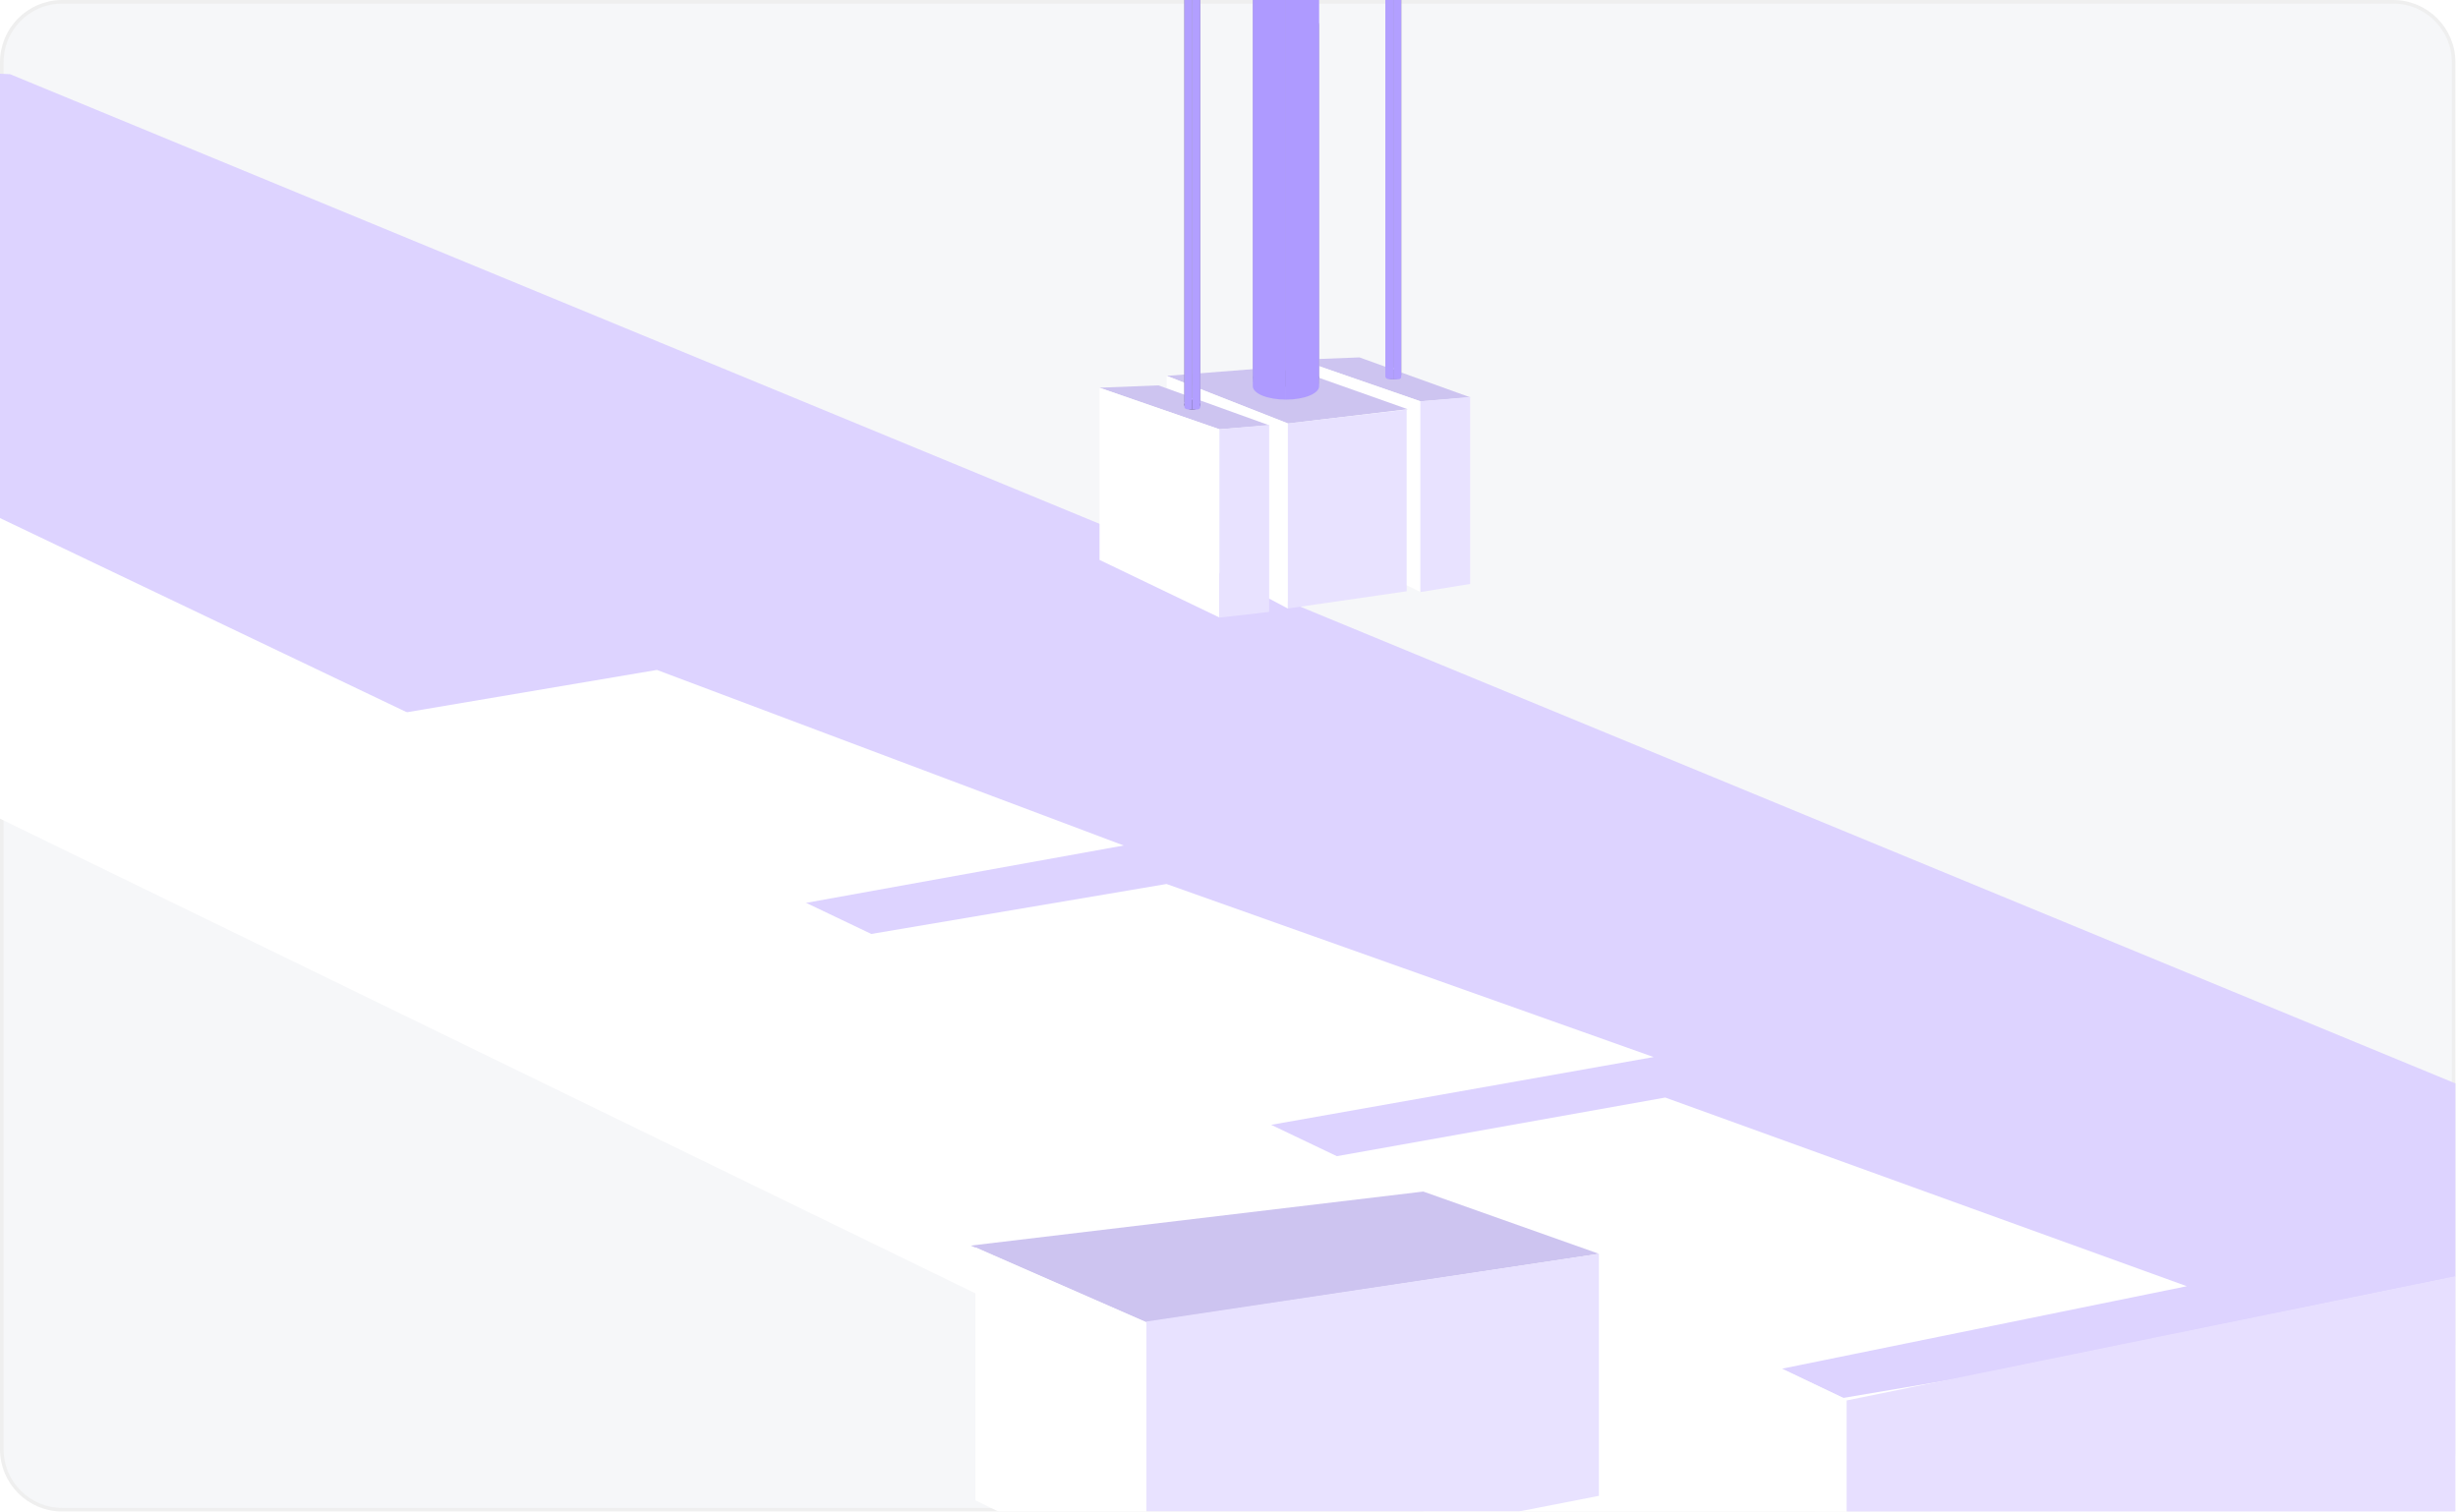 <svg width="686" height="422" viewBox="0 0 686 422" fill="none" xmlns="http://www.w3.org/2000/svg">
<g clip-path="url(#clip0_0_148)">
<path d="M17.391 0.5H667.89C677.218 0.5 684.779 8.062 684.779 17.391V404.499C684.779 413.827 677.218 421.39 667.89 421.39H17.391C8.062 421.39 0.5 413.827 0.5 404.499V17.391C0.5 8.208 7.827 0.737 16.954 0.506L17.391 0.5Z" fill="#F6F7F9" stroke="#EFEFEF"/>
<path d="M-292.447 6.685L2.813 20.711L772.641 338.463L516.101 390.996L-292.447 6.685Z" fill="#DDD3FF"/>
<g filter="url(#filter0_ddd_0_148)">
<path d="M202.357 220.52L365.748 191.345L511.317 244.008L334.511 280.037L202.357 220.52Z" fill="white"/>
</g>
<g filter="url(#filter1_ddd_0_148)">
<path d="M400.988 319.376L559.611 292.525L699.232 342.921L515.412 375.142L400.988 319.376Z" fill="white"/>
</g>
<g filter="url(#filter2_ddd_0_148)">
<path d="M400.988 311.287L559.611 284.437L699.232 334.833L515.412 367.053L400.988 311.287Z" fill="white"/>
</g>
<g filter="url(#filter3_ddd_0_148)">
<path d="M400.988 303.576L559.611 276.725L699.232 327.121L515.412 359.341L400.988 303.576Z" fill="white"/>
</g>
<g filter="url(#filter4_ddd_0_148)">
<path d="M400.988 296.126L559.611 269.275L699.232 319.671L515.412 351.891L400.988 296.126Z" fill="white"/>
</g>
<g filter="url(#filter5_ddd_0_148)">
<path d="M400.988 287.777L559.611 260.927L699.232 311.323L515.412 343.543L400.988 287.777Z" fill="white"/>
</g>
<g filter="url(#filter6_ddd_0_148)">
<path d="M400.988 277.632L559.611 250.782L699.232 301.178L515.412 333.398L400.988 277.632Z" fill="white"/>
</g>
<g filter="url(#filter7_ddd_0_148)">
<path d="M67.934 158.589L226.557 131.738L362.506 180.042L190.181 210.582L67.934 158.589Z" fill="white"/>
</g>
<g filter="url(#filter8_ddd_0_148)">
<path d="M-64.436 97.174L84.335 71.991L214.607 120.992L57.608 149.355L-64.436 97.174Z" fill="white"/>
</g>
<path d="M-28.77 214.509V130.871L516.082 390.967L515.372 479.341L-28.77 214.509Z" fill="white"/>
<path d="M515.372 478.157L515.372 390.896L772.541 338.431V419.24L515.372 478.157Z" fill="#E7DFFF"/>
<g filter="url(#filter9_dddd_0_148)">
<path d="M270.926 160.667L397.221 145.583L446.243 162.958L319.861 182.09L270.926 160.667Z" fill="#CDC4F0"/>
<path d="M272.234 231.758L272.234 161.148L319.945 182.054V255.191L272.234 231.758Z" fill="white"/>
<path d="M319.945 255.192V181.869L446.243 162.958V230.514L319.945 255.192Z" fill="#E8E2FF"/>
</g>
<path d="M362.923 100.404L379.402 99.755L410.34 110.905L396.36 112.015L362.923 100.404Z" fill="#CDC4F0"/>
<path d="M362.916 148.707L362.916 100.4L396.421 111.988V165.252L362.916 148.707Z" fill="white"/>
<path d="M396.421 165.254V112.009L410.304 110.793V162.989L396.421 165.254Z" fill="#E8E2FF"/>
<path d="M325.637 104.911L359.19 102.288L392.873 114.218L359.463 118.211L325.637 104.911Z" fill="#CDC4F0"/>
<path d="M325.548 151.888L325.621 104.905L359.439 118.178V169.86L325.548 151.888Z" fill="white"/>
<path d="M359.435 169.84L359.435 118.177L392.581 114.322V165.036L359.435 169.84Z" fill="#E8E2FF"/>
<path d="M306.829 108.214L323.308 107.565L354.246 118.715L340.266 119.825L306.829 108.214Z" fill="#CDC4F0"/>
<path d="M306.869 156.284L306.869 108.228L340.327 119.798V172.358L306.869 156.284Z" fill="white"/>
<path d="M340.327 172.38V119.819L354.209 118.603V170.798L340.327 172.38Z" fill="#E8E2FF"/>
<path d="M368.154 105.394C368.154 106.81 364.01 107.957 358.9 107.957C353.789 107.957 349.645 106.81 349.645 105.394C349.645 103.978 353.789 102.83 358.9 102.83C364.01 102.83 368.154 103.978 368.154 105.394Z" fill="#5D5D5D"/>
<path d="M358.9 -12.718C353.789 -12.718 349.645 -11.045 349.645 -8.981V107.05C349.645 104.986 353.789 103.313 358.9 103.313V-12.718Z" fill="#B5B5B5"/>
<path d="M368.154 6.928C368.154 5.138 364.01 3.688 358.9 3.688V104.306C364.01 104.306 368.154 105.756 368.154 107.546V6.928Z" fill="#B5B5B5"/>
<path d="M349.645 -8.981C349.645 -6.904 353.789 -5.22 358.9 -5.22V111.54C353.789 111.54 349.645 109.856 349.645 107.779V-8.981Z" fill="#AE9AFF"/>
<path d="M358.9 -5.22C364.01 -5.22 368.154 -6.904 368.154 -8.981V107.779C368.154 109.856 364.01 111.54 358.9 111.54V-5.22Z" fill="#AE9AFF"/>
<path d="M334.981 112.928C334.981 113.695 333.986 114.316 332.759 114.316C331.532 114.316 330.538 113.695 330.538 112.928C330.538 112.161 331.532 111.54 332.759 111.54C333.986 111.54 334.981 112.161 334.981 112.928Z" fill="#474747"/>
<path d="M332.759 -5.453C331.532 -5.453 330.538 -4.726 330.538 -3.829V112.692C330.538 111.795 331.532 111.068 332.759 111.068V-5.453Z" fill="#8A8A8A"/>
<path d="M334.981 -3.829C334.981 -4.726 333.986 -5.453 332.759 -5.453V111.068C333.986 111.068 334.981 111.795 334.981 112.692V-3.829Z" fill="#8A8A8A"/>
<path d="M330.538 -3.83C330.538 -2.933 331.532 -2.206 332.759 -2.206V114.315H332.712C331.507 114.315 330.538 114.315 330.538 113.43V-3.83Z" fill="#B29FFF"/>
<path d="M332.759 -2.206C333.986 -2.206 334.981 -2.933 334.981 -3.83V113.554C334.981 114.451 333.986 114.315 332.759 114.315V-2.206Z" fill="#B29FFF"/>
<path d="M391.075 104.491C391.075 105.258 390.08 105.88 388.853 105.88C387.626 105.88 386.632 105.258 386.632 104.491C386.632 103.725 387.626 103.103 388.853 103.103C390.08 103.103 391.075 103.725 391.075 104.491Z" fill="#8A8A8A"/>
<path d="M388.853 -13.889C387.626 -13.889 386.632 -13.162 386.632 -12.266V104.255C386.632 103.359 387.626 102.632 388.853 102.632V-13.889Z" fill="#8A8A8A"/>
<path d="M391.074 -12.266C391.074 -13.162 390.08 -13.889 388.853 -13.889V102.632C390.08 102.632 391.074 103.359 391.074 104.255V-12.266Z" fill="#8A8A8A"/>
<path d="M386.632 -12.266C386.632 -11.37 387.626 -10.643 388.853 -10.643V105.878H388.806C387.601 105.878 386.632 105.878 386.632 104.993V-12.266Z" fill="#B29FFF"/>
<path d="M388.853 -10.643C390.08 -10.643 391.074 -11.37 391.074 -12.266V105.118C391.074 106.014 390.08 105.878 388.853 105.878V-10.643Z" fill="#B29FFF"/>
</g>
<defs>
<filter id="filter0_ddd_0_148" x="185.357" y="175.345" width="447.96" height="236.692" filterUnits="userSpaceOnUse" color-interpolation-filters="sRGB">
<feFlood flood-opacity="0" result="BackgroundImageFix"/>
<feColorMatrix in="SourceAlpha" type="matrix" values="0 0 0 0 0 0 0 0 0 0 0 0 0 0 0 0 0 0 127 0" result="hardAlpha"/>
<feOffset dx="7" dy="8"/>
<feGaussianBlur stdDeviation="12"/>
<feColorMatrix type="matrix" values="0 0 0 0 0.486 0 0 0 0 0.361 0 0 0 0 0.996 0 0 0 0.03 0"/>
<feBlend mode="normal" in2="BackgroundImageFix" result="effect1_dropShadow_0_148"/>
<feColorMatrix in="SourceAlpha" type="matrix" values="0 0 0 0 0 0 0 0 0 0 0 0 0 0 0 0 0 0 127 0" result="hardAlpha"/>
<feOffset dx="28" dy="33"/>
<feGaussianBlur stdDeviation="21.5"/>
<feColorMatrix type="matrix" values="0 0 0 0 0.486 0 0 0 0 0.361 0 0 0 0 0.996 0 0 0 0.03 0"/>
<feBlend mode="normal" in2="effect1_dropShadow_0_148" result="effect2_dropShadow_0_148"/>
<feColorMatrix in="SourceAlpha" type="matrix" values="0 0 0 0 0 0 0 0 0 0 0 0 0 0 0 0 0 0 127 0" result="hardAlpha"/>
<feOffset dx="64" dy="74"/>
<feGaussianBlur stdDeviation="29"/>
<feColorMatrix type="matrix" values="0 0 0 0 0.486 0 0 0 0 0.361 0 0 0 0 0.996 0 0 0 0.02 0"/>
<feBlend mode="normal" in2="effect2_dropShadow_0_148" result="effect3_dropShadow_0_148"/>
<feBlend mode="normal" in="SourceGraphic" in2="effect3_dropShadow_0_148" result="shape"/>
</filter>
<filter id="filter1_ddd_0_148" x="383.988" y="276.525" width="437.244" height="230.616" filterUnits="userSpaceOnUse" color-interpolation-filters="sRGB">
<feFlood flood-opacity="0" result="BackgroundImageFix"/>
<feColorMatrix in="SourceAlpha" type="matrix" values="0 0 0 0 0 0 0 0 0 0 0 0 0 0 0 0 0 0 127 0" result="hardAlpha"/>
<feOffset dx="7" dy="8"/>
<feGaussianBlur stdDeviation="12"/>
<feColorMatrix type="matrix" values="0 0 0 0 0.486 0 0 0 0 0.361 0 0 0 0 0.996 0 0 0 0.03 0"/>
<feBlend mode="normal" in2="BackgroundImageFix" result="effect1_dropShadow_0_148"/>
<feColorMatrix in="SourceAlpha" type="matrix" values="0 0 0 0 0 0 0 0 0 0 0 0 0 0 0 0 0 0 127 0" result="hardAlpha"/>
<feOffset dx="28" dy="33"/>
<feGaussianBlur stdDeviation="21.5"/>
<feColorMatrix type="matrix" values="0 0 0 0 0.486 0 0 0 0 0.361 0 0 0 0 0.996 0 0 0 0.03 0"/>
<feBlend mode="normal" in2="effect1_dropShadow_0_148" result="effect2_dropShadow_0_148"/>
<feColorMatrix in="SourceAlpha" type="matrix" values="0 0 0 0 0 0 0 0 0 0 0 0 0 0 0 0 0 0 127 0" result="hardAlpha"/>
<feOffset dx="64" dy="74"/>
<feGaussianBlur stdDeviation="29"/>
<feColorMatrix type="matrix" values="0 0 0 0 0.486 0 0 0 0 0.361 0 0 0 0 0.996 0 0 0 0.02 0"/>
<feBlend mode="normal" in2="effect2_dropShadow_0_148" result="effect3_dropShadow_0_148"/>
<feBlend mode="normal" in="SourceGraphic" in2="effect3_dropShadow_0_148" result="shape"/>
</filter>
<filter id="filter2_ddd_0_148" x="383.988" y="268.437" width="437.244" height="230.616" filterUnits="userSpaceOnUse" color-interpolation-filters="sRGB">
<feFlood flood-opacity="0" result="BackgroundImageFix"/>
<feColorMatrix in="SourceAlpha" type="matrix" values="0 0 0 0 0 0 0 0 0 0 0 0 0 0 0 0 0 0 127 0" result="hardAlpha"/>
<feOffset dx="7" dy="8"/>
<feGaussianBlur stdDeviation="12"/>
<feColorMatrix type="matrix" values="0 0 0 0 0.486 0 0 0 0 0.361 0 0 0 0 0.996 0 0 0 0.03 0"/>
<feBlend mode="normal" in2="BackgroundImageFix" result="effect1_dropShadow_0_148"/>
<feColorMatrix in="SourceAlpha" type="matrix" values="0 0 0 0 0 0 0 0 0 0 0 0 0 0 0 0 0 0 127 0" result="hardAlpha"/>
<feOffset dx="28" dy="33"/>
<feGaussianBlur stdDeviation="21.5"/>
<feColorMatrix type="matrix" values="0 0 0 0 0.486 0 0 0 0 0.361 0 0 0 0 0.996 0 0 0 0.03 0"/>
<feBlend mode="normal" in2="effect1_dropShadow_0_148" result="effect2_dropShadow_0_148"/>
<feColorMatrix in="SourceAlpha" type="matrix" values="0 0 0 0 0 0 0 0 0 0 0 0 0 0 0 0 0 0 127 0" result="hardAlpha"/>
<feOffset dx="64" dy="74"/>
<feGaussianBlur stdDeviation="29"/>
<feColorMatrix type="matrix" values="0 0 0 0 0.486 0 0 0 0 0.361 0 0 0 0 0.996 0 0 0 0.02 0"/>
<feBlend mode="normal" in2="effect2_dropShadow_0_148" result="effect3_dropShadow_0_148"/>
<feBlend mode="normal" in="SourceGraphic" in2="effect3_dropShadow_0_148" result="shape"/>
</filter>
<filter id="filter3_ddd_0_148" x="383.988" y="260.725" width="437.244" height="230.616" filterUnits="userSpaceOnUse" color-interpolation-filters="sRGB">
<feFlood flood-opacity="0" result="BackgroundImageFix"/>
<feColorMatrix in="SourceAlpha" type="matrix" values="0 0 0 0 0 0 0 0 0 0 0 0 0 0 0 0 0 0 127 0" result="hardAlpha"/>
<feOffset dx="7" dy="8"/>
<feGaussianBlur stdDeviation="12"/>
<feColorMatrix type="matrix" values="0 0 0 0 0.486 0 0 0 0 0.361 0 0 0 0 0.996 0 0 0 0.03 0"/>
<feBlend mode="normal" in2="BackgroundImageFix" result="effect1_dropShadow_0_148"/>
<feColorMatrix in="SourceAlpha" type="matrix" values="0 0 0 0 0 0 0 0 0 0 0 0 0 0 0 0 0 0 127 0" result="hardAlpha"/>
<feOffset dx="28" dy="33"/>
<feGaussianBlur stdDeviation="21.5"/>
<feColorMatrix type="matrix" values="0 0 0 0 0.486 0 0 0 0 0.361 0 0 0 0 0.996 0 0 0 0.03 0"/>
<feBlend mode="normal" in2="effect1_dropShadow_0_148" result="effect2_dropShadow_0_148"/>
<feColorMatrix in="SourceAlpha" type="matrix" values="0 0 0 0 0 0 0 0 0 0 0 0 0 0 0 0 0 0 127 0" result="hardAlpha"/>
<feOffset dx="64" dy="74"/>
<feGaussianBlur stdDeviation="29"/>
<feColorMatrix type="matrix" values="0 0 0 0 0.486 0 0 0 0 0.361 0 0 0 0 0.996 0 0 0 0.02 0"/>
<feBlend mode="normal" in2="effect2_dropShadow_0_148" result="effect3_dropShadow_0_148"/>
<feBlend mode="normal" in="SourceGraphic" in2="effect3_dropShadow_0_148" result="shape"/>
</filter>
<filter id="filter4_ddd_0_148" x="383.988" y="253.275" width="437.244" height="230.616" filterUnits="userSpaceOnUse" color-interpolation-filters="sRGB">
<feFlood flood-opacity="0" result="BackgroundImageFix"/>
<feColorMatrix in="SourceAlpha" type="matrix" values="0 0 0 0 0 0 0 0 0 0 0 0 0 0 0 0 0 0 127 0" result="hardAlpha"/>
<feOffset dx="7" dy="8"/>
<feGaussianBlur stdDeviation="12"/>
<feColorMatrix type="matrix" values="0 0 0 0 0.486 0 0 0 0 0.361 0 0 0 0 0.996 0 0 0 0.03 0"/>
<feBlend mode="normal" in2="BackgroundImageFix" result="effect1_dropShadow_0_148"/>
<feColorMatrix in="SourceAlpha" type="matrix" values="0 0 0 0 0 0 0 0 0 0 0 0 0 0 0 0 0 0 127 0" result="hardAlpha"/>
<feOffset dx="28" dy="33"/>
<feGaussianBlur stdDeviation="21.5"/>
<feColorMatrix type="matrix" values="0 0 0 0 0.486 0 0 0 0 0.361 0 0 0 0 0.996 0 0 0 0.03 0"/>
<feBlend mode="normal" in2="effect1_dropShadow_0_148" result="effect2_dropShadow_0_148"/>
<feColorMatrix in="SourceAlpha" type="matrix" values="0 0 0 0 0 0 0 0 0 0 0 0 0 0 0 0 0 0 127 0" result="hardAlpha"/>
<feOffset dx="64" dy="74"/>
<feGaussianBlur stdDeviation="29"/>
<feColorMatrix type="matrix" values="0 0 0 0 0.486 0 0 0 0 0.361 0 0 0 0 0.996 0 0 0 0.02 0"/>
<feBlend mode="normal" in2="effect2_dropShadow_0_148" result="effect3_dropShadow_0_148"/>
<feBlend mode="normal" in="SourceGraphic" in2="effect3_dropShadow_0_148" result="shape"/>
</filter>
<filter id="filter5_ddd_0_148" x="383.988" y="244.927" width="437.244" height="230.616" filterUnits="userSpaceOnUse" color-interpolation-filters="sRGB">
<feFlood flood-opacity="0" result="BackgroundImageFix"/>
<feColorMatrix in="SourceAlpha" type="matrix" values="0 0 0 0 0 0 0 0 0 0 0 0 0 0 0 0 0 0 127 0" result="hardAlpha"/>
<feOffset dx="7" dy="8"/>
<feGaussianBlur stdDeviation="12"/>
<feColorMatrix type="matrix" values="0 0 0 0 0.486 0 0 0 0 0.361 0 0 0 0 0.996 0 0 0 0.03 0"/>
<feBlend mode="normal" in2="BackgroundImageFix" result="effect1_dropShadow_0_148"/>
<feColorMatrix in="SourceAlpha" type="matrix" values="0 0 0 0 0 0 0 0 0 0 0 0 0 0 0 0 0 0 127 0" result="hardAlpha"/>
<feOffset dx="28" dy="33"/>
<feGaussianBlur stdDeviation="21.5"/>
<feColorMatrix type="matrix" values="0 0 0 0 0.486 0 0 0 0 0.361 0 0 0 0 0.996 0 0 0 0.03 0"/>
<feBlend mode="normal" in2="effect1_dropShadow_0_148" result="effect2_dropShadow_0_148"/>
<feColorMatrix in="SourceAlpha" type="matrix" values="0 0 0 0 0 0 0 0 0 0 0 0 0 0 0 0 0 0 127 0" result="hardAlpha"/>
<feOffset dx="64" dy="74"/>
<feGaussianBlur stdDeviation="29"/>
<feColorMatrix type="matrix" values="0 0 0 0 0.486 0 0 0 0 0.361 0 0 0 0 0.996 0 0 0 0.02 0"/>
<feBlend mode="normal" in2="effect2_dropShadow_0_148" result="effect3_dropShadow_0_148"/>
<feBlend mode="normal" in="SourceGraphic" in2="effect3_dropShadow_0_148" result="shape"/>
</filter>
<filter id="filter6_ddd_0_148" x="383.988" y="234.781" width="437.244" height="230.616" filterUnits="userSpaceOnUse" color-interpolation-filters="sRGB">
<feFlood flood-opacity="0" result="BackgroundImageFix"/>
<feColorMatrix in="SourceAlpha" type="matrix" values="0 0 0 0 0 0 0 0 0 0 0 0 0 0 0 0 0 0 127 0" result="hardAlpha"/>
<feOffset dx="7" dy="8"/>
<feGaussianBlur stdDeviation="12"/>
<feColorMatrix type="matrix" values="0 0 0 0 0.486 0 0 0 0 0.361 0 0 0 0 0.996 0 0 0 0.03 0"/>
<feBlend mode="normal" in2="BackgroundImageFix" result="effect1_dropShadow_0_148"/>
<feColorMatrix in="SourceAlpha" type="matrix" values="0 0 0 0 0 0 0 0 0 0 0 0 0 0 0 0 0 0 127 0" result="hardAlpha"/>
<feOffset dx="28" dy="33"/>
<feGaussianBlur stdDeviation="21.5"/>
<feColorMatrix type="matrix" values="0 0 0 0 0.486 0 0 0 0 0.361 0 0 0 0 0.996 0 0 0 0.03 0"/>
<feBlend mode="normal" in2="effect1_dropShadow_0_148" result="effect2_dropShadow_0_148"/>
<feColorMatrix in="SourceAlpha" type="matrix" values="0 0 0 0 0 0 0 0 0 0 0 0 0 0 0 0 0 0 127 0" result="hardAlpha"/>
<feOffset dx="64" dy="74"/>
<feGaussianBlur stdDeviation="29"/>
<feColorMatrix type="matrix" values="0 0 0 0 0.486 0 0 0 0 0.361 0 0 0 0 0.996 0 0 0 0.02 0"/>
<feBlend mode="normal" in2="effect2_dropShadow_0_148" result="effect3_dropShadow_0_148"/>
<feBlend mode="normal" in="SourceGraphic" in2="effect3_dropShadow_0_148" result="shape"/>
</filter>
<filter id="filter7_ddd_0_148" x="50.934" y="115.738" width="433.572" height="226.844" filterUnits="userSpaceOnUse" color-interpolation-filters="sRGB">
<feFlood flood-opacity="0" result="BackgroundImageFix"/>
<feColorMatrix in="SourceAlpha" type="matrix" values="0 0 0 0 0 0 0 0 0 0 0 0 0 0 0 0 0 0 127 0" result="hardAlpha"/>
<feOffset dx="7" dy="8"/>
<feGaussianBlur stdDeviation="12"/>
<feColorMatrix type="matrix" values="0 0 0 0 0.486 0 0 0 0 0.361 0 0 0 0 0.996 0 0 0 0.03 0"/>
<feBlend mode="normal" in2="BackgroundImageFix" result="effect1_dropShadow_0_148"/>
<feColorMatrix in="SourceAlpha" type="matrix" values="0 0 0 0 0 0 0 0 0 0 0 0 0 0 0 0 0 0 127 0" result="hardAlpha"/>
<feOffset dx="28" dy="33"/>
<feGaussianBlur stdDeviation="21.5"/>
<feColorMatrix type="matrix" values="0 0 0 0 0.486 0 0 0 0 0.361 0 0 0 0 0.996 0 0 0 0.03 0"/>
<feBlend mode="normal" in2="effect1_dropShadow_0_148" result="effect2_dropShadow_0_148"/>
<feColorMatrix in="SourceAlpha" type="matrix" values="0 0 0 0 0 0 0 0 0 0 0 0 0 0 0 0 0 0 127 0" result="hardAlpha"/>
<feOffset dx="64" dy="74"/>
<feGaussianBlur stdDeviation="29"/>
<feColorMatrix type="matrix" values="0 0 0 0 0.486 0 0 0 0 0.361 0 0 0 0 0.996 0 0 0 0.02 0"/>
<feBlend mode="normal" in2="effect2_dropShadow_0_148" result="effect3_dropShadow_0_148"/>
<feBlend mode="normal" in="SourceGraphic" in2="effect3_dropShadow_0_148" result="shape"/>
</filter>
<filter id="filter8_ddd_0_148" x="-81.436" y="55.991" width="418.044" height="225.364" filterUnits="userSpaceOnUse" color-interpolation-filters="sRGB">
<feFlood flood-opacity="0" result="BackgroundImageFix"/>
<feColorMatrix in="SourceAlpha" type="matrix" values="0 0 0 0 0 0 0 0 0 0 0 0 0 0 0 0 0 0 127 0" result="hardAlpha"/>
<feOffset dx="7" dy="8"/>
<feGaussianBlur stdDeviation="12"/>
<feColorMatrix type="matrix" values="0 0 0 0 0.486 0 0 0 0 0.361 0 0 0 0 0.996 0 0 0 0.03 0"/>
<feBlend mode="normal" in2="BackgroundImageFix" result="effect1_dropShadow_0_148"/>
<feColorMatrix in="SourceAlpha" type="matrix" values="0 0 0 0 0 0 0 0 0 0 0 0 0 0 0 0 0 0 127 0" result="hardAlpha"/>
<feOffset dx="28" dy="33"/>
<feGaussianBlur stdDeviation="21.5"/>
<feColorMatrix type="matrix" values="0 0 0 0 0.486 0 0 0 0 0.361 0 0 0 0 0.996 0 0 0 0.03 0"/>
<feBlend mode="normal" in2="effect1_dropShadow_0_148" result="effect2_dropShadow_0_148"/>
<feColorMatrix in="SourceAlpha" type="matrix" values="0 0 0 0 0 0 0 0 0 0 0 0 0 0 0 0 0 0 127 0" result="hardAlpha"/>
<feOffset dx="64" dy="74"/>
<feGaussianBlur stdDeviation="29"/>
<feColorMatrix type="matrix" values="0 0 0 0 0.486 0 0 0 0 0.361 0 0 0 0 0.996 0 0 0 0.02 0"/>
<feBlend mode="normal" in2="effect2_dropShadow_0_148" result="effect3_dropShadow_0_148"/>
<feBlend mode="normal" in="SourceGraphic" in2="effect3_dropShadow_0_148" result="shape"/>
</filter>
<filter id="filter9_dddd_0_148" x="230.926" y="137.583" width="255.318" height="257.609" filterUnits="userSpaceOnUse" color-interpolation-filters="sRGB">
<feFlood flood-opacity="0" result="BackgroundImageFix"/>
<feColorMatrix in="SourceAlpha" type="matrix" values="0 0 0 0 0 0 0 0 0 0 0 0 0 0 0 0 0 0 127 0" result="hardAlpha"/>
<feOffset dy="6"/>
<feGaussianBlur stdDeviation="7"/>
<feColorMatrix type="matrix" values="0 0 0 0 0.198 0 0 0 0 0 0 0 0 0 1 0 0 0 0.05 0"/>
<feBlend mode="normal" in2="BackgroundImageFix" result="effect1_dropShadow_0_148"/>
<feColorMatrix in="SourceAlpha" type="matrix" values="0 0 0 0 0 0 0 0 0 0 0 0 0 0 0 0 0 0 127 0" result="hardAlpha"/>
<feOffset dy="25"/>
<feGaussianBlur stdDeviation="12.5"/>
<feColorMatrix type="matrix" values="0 0 0 0 0.44 0 0 0 0 0.335 0 0 0 0 0.863 0 0 0 0.04 0"/>
<feBlend mode="normal" in2="effect1_dropShadow_0_148" result="effect2_dropShadow_0_148"/>
<feColorMatrix in="SourceAlpha" type="matrix" values="0 0 0 0 0 0 0 0 0 0 0 0 0 0 0 0 0 0 127 0" result="hardAlpha"/>
<feOffset dy="56"/>
<feGaussianBlur stdDeviation="17"/>
<feColorMatrix type="matrix" values="0 0 0 0 0.396 0 0 0 0 0.296 0 0 0 0 0.8 0 0 0 0.03 0"/>
<feBlend mode="normal" in2="effect2_dropShadow_0_148" result="effect3_dropShadow_0_148"/>
<feColorMatrix in="SourceAlpha" type="matrix" values="0 0 0 0 0 0 0 0 0 0 0 0 0 0 0 0 0 0 127 0" result="hardAlpha"/>
<feOffset dy="100"/>
<feGaussianBlur stdDeviation="20"/>
<feColorMatrix type="matrix" values="0 0 0 0 0.426 0 0 0 0 0.318 0 0 0 0 0.863 0 0 0 0.01 0"/>
<feBlend mode="normal" in2="effect3_dropShadow_0_148" result="effect4_dropShadow_0_148"/>
<feBlend mode="normal" in="SourceGraphic" in2="effect4_dropShadow_0_148" result="shape"/>
</filter>
<clipPath id="clip0_0_148">
<rect width="685.28" height="421.889" fill="white"/>
</clipPath>
</defs>
</svg>
